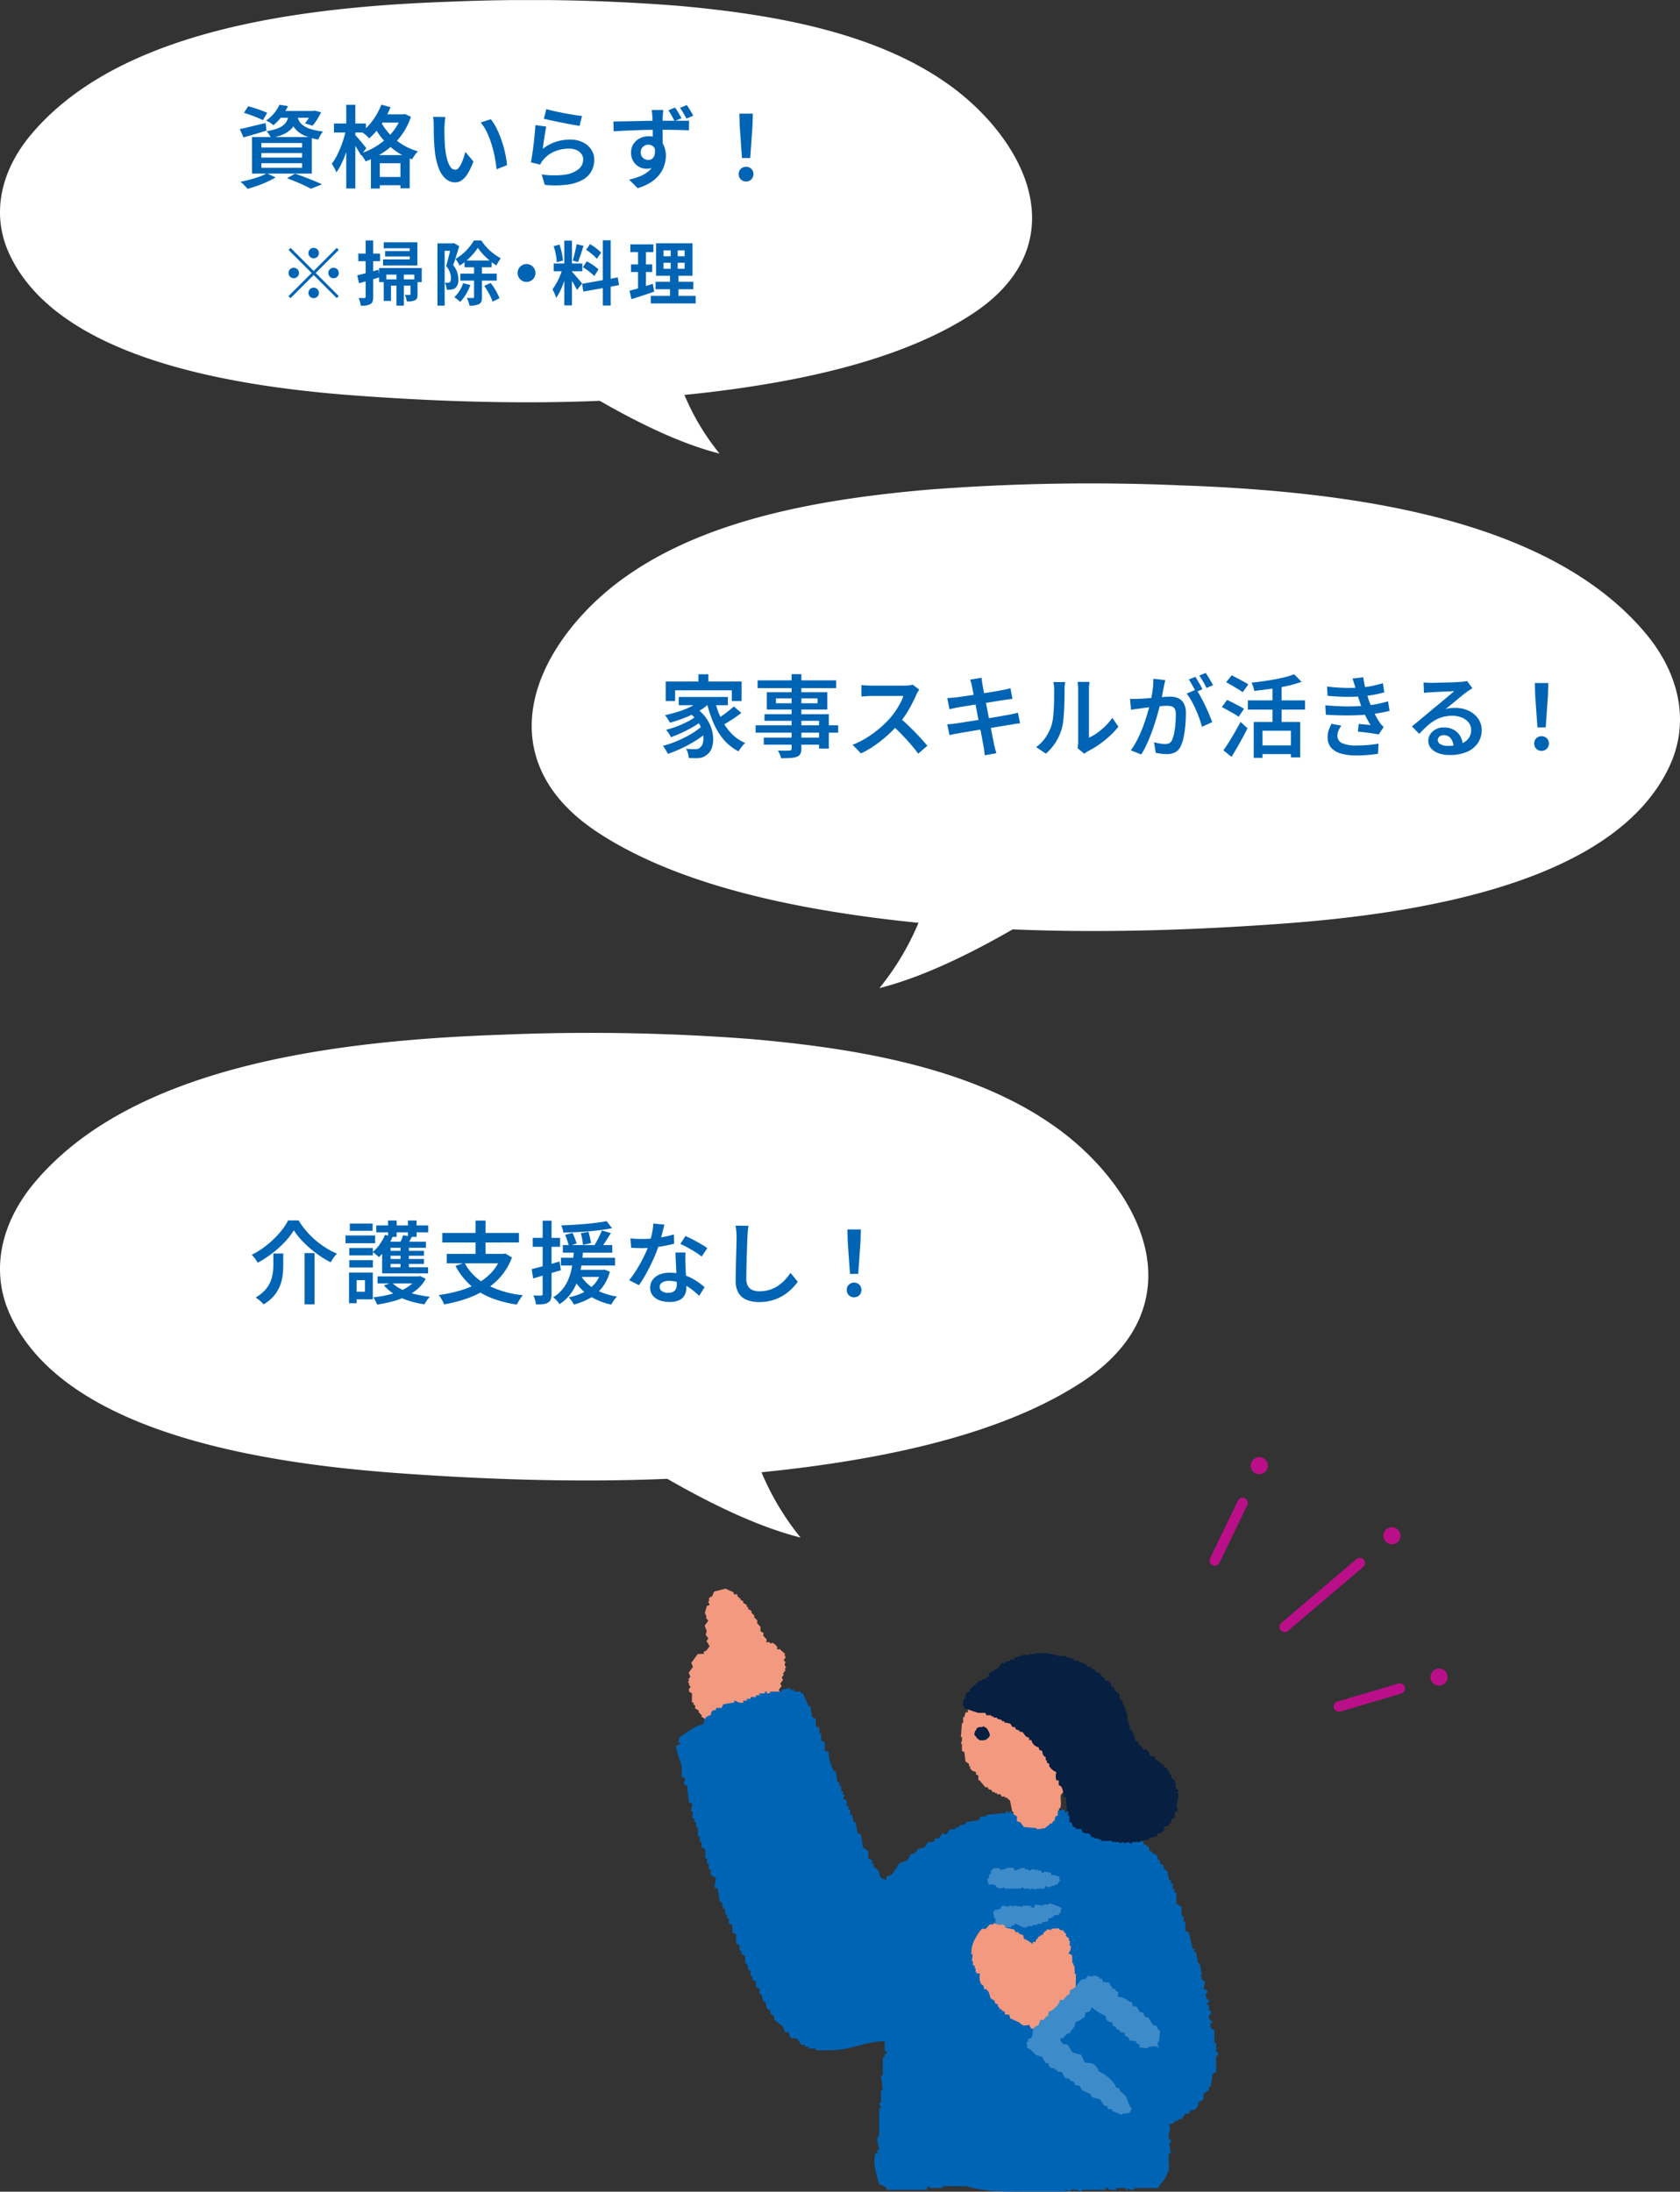 <svg xmlns="http://www.w3.org/2000/svg" xmlns:xlink="http://www.w3.org/1999/xlink" width="337.001" height="439.657" viewBox="0 0 337.001 439.657"><rect x="0" y="0" width="337.001" height="439.657" fill="#333333" stroke="none"/><defs><style>.cls-1{fill:none;}.cls-2{clip-path:url(#clip-path);}.cls-3{fill:#fff;}.cls-4,.cls-9{fill:#0064b4;}.cls-5{clip-path:url(#clip-path-2);}.cls-6{clip-path:url(#clip-path-3);}.cls-7{clip-path:url(#clip-path-4);}.cls-8{fill:#f2997f;}.cls-10,.cls-11,.cls-12,.cls-8,.cls-9{fill-rule:evenodd;}.cls-10{fill:#071f40;}.cls-11{fill:#3e8bc9;}.cls-12{fill:#cb5c53;}.cls-13{clip-path:url(#clip-path-5);}.cls-14{fill:#ba0f89;}</style><clipPath id="clip-path"><rect class="cls-1" x="0" y="0.017" width="207.028" height="90.975"/></clipPath><clipPath id="clip-path-2"><rect class="cls-1" x="106.656" y="96.993" width="230.343" height="101.221"/></clipPath><clipPath id="clip-path-3"><rect class="cls-1" x="0" y="207.214" width="230.343" height="101.221"/></clipPath><clipPath id="clip-path-4"><rect class="cls-1" x="135.638" y="318.69" width="108.682" height="120.97"/></clipPath><clipPath id="clip-path-5"><rect class="cls-1" x="249.865" y="289.333" width="35.063" height="58.714" transform="translate(-148.043 296.905) rotate(-47)"/></clipPath></defs><title>アセット 1</title><g id="レイヤー_2" data-name="レイヤー 2"><g id="レイヤー_1-2" data-name="レイヤー 1"><g id="グループ_199" data-name="グループ 199"><g class="cls-2"><g id="グループ_198" data-name="グループ 198"><path id="パス_593" data-name="パス 593" class="cls-3" d="M135.567,1.128a378.812,378.812,0,0,0-45.141-.793c-30.916,1.065-66.726,5.835-84.206,26.67-6,7.15-8.08,15.838-4.371,23.888,9.653,20.948,44.54,26.639,69.819,28.48,24.95,1.817,50.426,2.112,75.178-1.278,16.7-2.287,35.107-6.508,48.3-15.192,16.186-10.655,14.492-26.2,3-38.966a49.006,49.006,0,0,0-8.454-7.4c-14.67-10.2-34.961-13.745-54.119-15.413"/><path id="パス_594" data-name="パス 594" class="cls-3" d="M107.227,72.3c13.829,9.105,26.546,16.02,37.108,18.692a48.268,48.268,0,0,1-10.236-23.106"/></g></g></g><path id="パス_1379" data-name="パス 1379" class="cls-4" d="M48.935,22.635l.846-1.314q.612.144,1.323.378t1.377.477q.666.243,1.116.459l-.864,1.476a11.395,11.395,0,0,0-1.08-.5q-.648-.266-1.368-.531T48.935,22.635Zm-.828,3.258q.99-.2,2.367-.54t2.8-.666l.18,1.512q-1.188.378-2.394.729t-2.214.639Zm7.92-3.632h7v1.368h-8.1Zm6.534,0h.288l.288-.072,1.278.342q-.36.72-.819,1.458a8.106,8.106,0,0,1-.909,1.224l-1.512-.468a7.88,7.88,0,0,0,.765-1.062,8.778,8.778,0,0,0,.621-1.188Zm-4.59.558h1.746a7.723,7.723,0,0,1-.45,1.737,4.078,4.078,0,0,1-.891,1.359,5.138,5.138,0,0,1-1.557,1.035,11.184,11.184,0,0,1-2.448.729,4.567,4.567,0,0,0-.387-.711,4.774,4.774,0,0,0-.5-.657,10.601,10.601,0,0,0,2.106-.513,4.337,4.337,0,0,0,1.305-.729,2.781,2.781,0,0,0,.729-.981,4.528,4.528,0,0,0,.347-1.273Zm1.638.414a4.377,4.377,0,0,0,.387,1.017,2.782,2.782,0,0,0,.81.909,5.221,5.221,0,0,0,1.512.729,13.188,13.188,0,0,0,2.493.495,4.291,4.291,0,0,0-.549.765,6.452,6.452,0,0,0-.423.837,11.4,11.4,0,0,1-2.709-.765,5.371,5.371,0,0,1-1.656-1.1,4.616,4.616,0,0,1-.918-1.323,8.716,8.716,0,0,1-.495-1.4Zm-3.546-2.214,1.71.27a13.309,13.309,0,0,1-1.215,2.025,9.476,9.476,0,0,1-1.737,1.809,3.265,3.265,0,0,0-.675-.531,5.172,5.172,0,0,0-.783-.4,7.378,7.378,0,0,0,1.674-1.53,8.1,8.1,0,0,0,1.026-1.647Zm-3.636,9.684v.9h8.172v-.9Zm0,2.034v.918h8.172v-.918Zm0-4.05v.9h8.172v-.9Zm-1.872-1.188h11.988v7.322h-11.988Zm7.02,8.262,1.6-.918q.972.324,1.971.7t1.908.756q.909.378,1.539.684l-2.23.878q-.522-.288-1.287-.648t-1.665-.736Q58.511,36.099,57.575,35.761Zm-4.05-.99,1.764.81a16.377,16.377,0,0,1-1.7.891q-.963.441-1.98.8t-1.935.612q-.18-.2-.432-.468t-.522-.531a5.261,5.261,0,0,0-.487-.424q.954-.18,1.935-.441t1.854-.576a9.635,9.635,0,0,0,1.503-.677Zm22.68-11.826h4.838v1.656h-4.842Zm-1.8,8.172h7.776v6.66h-1.854V32.751h-4.14v5.076h-1.782Zm.72,4.392h6.21v1.652h-6.21Zm1.368-14.508,1.854.5a19.019,19.019,0,0,1-1.179,2.376,18.558,18.558,0,0,1-1.467,2.151,13.067,13.067,0,0,1-1.638,1.733,3.915,3.915,0,0,0-.423-.432q-.279-.252-.567-.486t-.5-.378a11.613,11.613,0,0,0,2.27-2.417,13.564,13.564,0,0,0,1.65-3.051Zm4.05,1.944h.342l.324-.072,1.224.558a13.362,13.362,0,0,1-1.5,3.114,13.832,13.832,0,0,1-2.115,2.511,15.035,15.035,0,0,1-2.583,1.935,17.969,17.969,0,0,1-2.892,1.382,7.082,7.082,0,0,0-.5-.819,5.312,5.312,0,0,0-.6-.747,13.114,13.114,0,0,0,2.684-1.146,14.131,14.131,0,0,0,2.4-1.7,11.992,11.992,0,0,0,1.935-2.16,9.807,9.807,0,0,0,1.281-2.554Zm-4.32,1.152a11.65,11.65,0,0,0,1.62,2.444,12.008,12.008,0,0,0,2.556,2.25,12.345,12.345,0,0,0,3.438,1.57,3.782,3.782,0,0,0-.423.468q-.225.288-.423.594t-.342.54a12.862,12.862,0,0,1-3.5-1.836,14.079,14.079,0,0,1-2.628-2.529,13.919,13.919,0,0,1-1.719-2.727Zm-9.234.684h6.408v1.8h-6.408Zm2.466-3.762h1.818v16.79h-1.818Zm-.036,4.968,1.134.4q-.216,1.08-.531,2.241t-.711,2.268a19.892,19.892,0,0,1-.868,2.053,10.738,10.738,0,0,1-.972,1.638,4.855,4.855,0,0,0-.405-.891q-.279-.495-.513-.855a9.669,9.669,0,0,0,.9-1.395,17.791,17.791,0,0,0,.81-1.728q.378-.927.666-1.881t.49-1.854Zm1.782,1.044q.162.162.486.531t.684.8q.36.432.666.81t.432.54l-1.062,1.458q-.162-.324-.432-.774t-.576-.936q-.306-.486-.594-.918t-.486-.7Zm18.142-3.55q-.054.288-.09.675t-.063.765l-.045.63q0,.576.009,1.233t.036,1.341q.027.684.081,1.368a14.822,14.822,0,0,0,.4,2.376,5.035,5.035,0,0,0,.675,1.6,1.192,1.192,0,0,0,1,.576.842.842,0,0,0,.621-.333,3.728,3.728,0,0,0,.558-.882,10.336,10.336,0,0,0,.468-1.17q.207-.621.351-1.2l1.62,1.926a13.325,13.325,0,0,1-1.164,2.475,4.371,4.371,0,0,1-1.2,1.323,2.309,2.309,0,0,1-1.3.405,2.9,2.9,0,0,1-1.791-.639,5.028,5.028,0,0,1-1.449-2.07,13.556,13.556,0,0,1-.857-3.829q-.09-.81-.135-1.728t-.054-1.746q-.009-.828-.009-1.368,0-.36-.027-.864a5.384,5.384,0,0,0-.117-.9Zm9.108.432a9.253,9.253,0,0,1,.972,1.476,16.511,16.511,0,0,1,.855,1.854q.387.99.684,2.025t.486,2.025a17.975,17.975,0,0,1,.261,1.836l-2.104.832q-.108-1.134-.351-2.421a23.213,23.213,0,0,0-.639-2.569,18.429,18.429,0,0,0-.936-2.421,8.545,8.545,0,0,0-1.26-1.971Zm11.144-2.034q.63.2,1.593.414t2.016.414q1.053.2,2,.351t1.539.203l-.486,1.98q-.54-.072-1.287-.207t-1.6-.3q-.855-.162-1.674-.333t-1.5-.324q-.684-.153-1.1-.261Zm-.018,3.51q-.09.4-.189.99t-.2,1.242q-.1.648-.18,1.242l-.135.99a8.78,8.78,0,0,1,2.61-1.4,9.043,9.043,0,0,1,2.844-.45,5.683,5.683,0,0,1,2.619.558,4.225,4.225,0,0,1,1.674,1.467,3.6,3.6,0,0,1,.585,1.989,4.876,4.876,0,0,1-.531,2.259,4.408,4.408,0,0,1-1.71,1.746,8.5,8.5,0,0,1-3.067,1.004,19.5,19.5,0,0,1-4.608.063l-.63-2.106a16.331,16.331,0,0,0,4.6.063,5.6,5.6,0,0,0,2.784-1.098,2.5,2.5,0,0,0,.936-1.971,1.826,1.826,0,0,0-.36-1.116,2.409,2.409,0,0,0-1-.765,3.635,3.635,0,0,0-1.467-.279,7.333,7.333,0,0,0-2.925.576,5.827,5.827,0,0,0-2.226,1.638,3.927,3.927,0,0,0-.378.5,3.728,3.728,0,0,0-.252.486l-1.872-.446q.108-.522.216-1.233t.216-1.53q.108-.819.2-1.656t.162-1.629q.072-.792.108-1.422Zm23.472-3.328q-.018.126-.045.423t-.045.585q-.018.288-.036.432-.018.342-.018.945v1.332q0,.729.009,1.476t.018,1.4q.009.648.009,1.08l-2-.738v-2.1q0-.675-.009-1.341t-.027-1.206q-.018-.54-.036-.846-.036-.486-.081-.882t-.081-.558Zm-10.006,2.32q.792-.018,1.782-.036l2.07-.036q1.078-.018,2.148-.048t2.025-.036q.954-.009,1.674-.009h5.49l-.036,1.926q-.81-.036-2.169-.072t-3.339-.036q-1.206,0-2.466.018t-2.511.063q-1.251.045-2.421.1t-2.2.126Zm9.666,5.292a6.569,6.569,0,0,1-.351,2.322,2.691,2.691,0,0,1-2.693,1.854,3.119,3.119,0,0,1-1.08-.2,2.96,2.96,0,0,1-.99-.612,3.173,3.173,0,0,1-.729-1.017,3.29,3.29,0,0,1-.279-1.395,3.112,3.112,0,0,1,.477-1.728,3.292,3.292,0,0,1,1.279-1.15,3.727,3.727,0,0,1,1.737-.414,3.413,3.413,0,0,1,1.926.513,3.212,3.212,0,0,1,1.17,1.4,4.782,4.782,0,0,1,.4,1.98,6.534,6.534,0,0,1-.284,1.835,6,6,0,0,1-.936,1.854,6.833,6.833,0,0,1-1.746,1.625,9.691,9.691,0,0,1-2.709,1.2l-1.71-1.71a13.128,13.128,0,0,0,2.152-.651,6.445,6.445,0,0,0,1.71-1,4.135,4.135,0,0,0,1.124-1.448,4.72,4.72,0,0,0,.4-2.016,2,2,0,0,0-.441-1.431,1.45,1.45,0,0,0-1.093-.459,1.578,1.578,0,0,0-.729.18,1.417,1.417,0,0,0-.567.531,1.6,1.6,0,0,0-.216.855,1.379,1.379,0,0,0,.459,1.089,1.546,1.546,0,0,0,1.053.405,1.288,1.288,0,0,0,.828-.288,1.477,1.477,0,0,0,.477-.927,4.289,4.289,0,0,0-.117-1.665Zm2.7-8.1q.342.486.693,1.071t.6,1.071l-1.386.576q-.27-.54-.585-1.1t-.657-1.062Zm2.358-.5q.324.486.675,1.053t.621,1.071l-1.368.594q-.288-.558-.612-1.116a9.524,9.524,0,0,0-.684-1.026Zm11.068,10.634-.45-6.39-.072-2.52h2.7l-.072,2.52-.45,6.39Zm.828,4.7a1.446,1.446,0,0,1-1.053-.416,1.422,1.422,0,0,1-.423-1.062,1.4,1.4,0,0,1,.432-1.068,1.548,1.548,0,0,1,2.088,0,1.519,1.519,0,0,1,0,2.13,1.454,1.454,0,0,1-1.044.414Z"/><g id="グループ_787" data-name="グループ 787"><g id="グループ_200" data-name="グループ 200"><g class="cls-5"><g id="グループ_198-2" data-name="グループ 198-2"><path id="パス_593-2" data-name="パス 593-2" class="cls-3" d="M186.165,98.229a421.477,421.477,0,0,1,50.225-.883c34.4,1.186,74.242,6.493,93.69,29.674,6.675,7.956,8.99,17.621,4.863,26.578-10.74,23.308-49.556,29.64-77.686,31.688-27.759,2.021-56.105,2.35-83.644-1.422-18.584-2.545-39.06-7.241-53.737-16.9-18.005-11.858-16.119-29.149-3.332-43.357a54.526,54.526,0,0,1,9.406-8.229c16.323-11.354,38.899-15.294,60.215-17.149"/><path id="パス_594-2" data-name="パス 594-2" class="cls-3" d="M217.696,177.418c-15.386,10.13-29.536,17.824-41.287,20.8a53.7,53.7,0,0,0,11.389-25.708"/></g></g></g><path id="パス_1380" data-name="パス 1380" class="cls-4" d="M140.105,135.255h1.98v2.52h-1.98Zm-6.57,1.458h15.228v3.924h-1.962v-2.16h-11.376v2.16h-1.89Zm2.628,3.1h9.846v1.656h-9.846Zm1.926,3.06,1.476-.864a8.369,8.369,0,0,1,2.034,1.962,7.755,7.755,0,0,1,1.125,2.2,7.038,7.038,0,0,1,.342,2.16,4.983,4.983,0,0,1-.333,1.837,2.569,2.569,0,0,1-.9,1.2,2.85,2.85,0,0,1-.963.567,3.906,3.906,0,0,1-1.179.153,7.187,7.187,0,0,1-.72,0l-.81-.036a4.557,4.557,0,0,0-.153-.918,3.137,3.137,0,0,0-.4-.936q.5.054.945.072t.783.018a2.825,2.825,0,0,0,.621-.063,1,1,0,0,0,.513-.315,1.382,1.382,0,0,0,.5-.792,4.043,4.043,0,0,0,.126-1.314,5.271,5.271,0,0,0-.36-1.611,7.04,7.04,0,0,0-.963-1.71,7.746,7.746,0,0,0-1.684-1.614Zm2.808-2.646,1.6.666a11.085,11.085,0,0,1-2.284,1.724,20.755,20.755,0,0,1-2.84,1.366,28.709,28.709,0,0,1-2.97.99l-.279-.468q-.171-.288-.369-.576a4.637,4.637,0,0,0-.36-.468,28.802,28.802,0,0,0,2.862-.765,16.626,16.626,0,0,0,2.637-1.1,9.236,9.236,0,0,0,2.003-1.373Zm-1.368,3.528,1.242.882a14.151,14.151,0,0,1-1.8,1.206q-1.062.612-2.214,1.143t-2.16.891a8.157,8.157,0,0,0-.441-.756,5.1,5.1,0,0,0-.549-.72,16.396,16.396,0,0,0,1.584-.468q.828-.288,1.638-.648t1.512-.747a7.995,7.995,0,0,0,1.188-.787Zm1.422,1.764,1.332.99a15.215,15.215,0,0,1-1.7,1.377,24.535,24.535,0,0,1-2.1,1.323q-1.116.63-2.277,1.143t-2.223.873q-.18-.342-.459-.81a6.2,6.2,0,0,0-.551-.796,18.966,18.966,0,0,0,2.2-.711q1.134-.441,2.223-.99a18.202,18.202,0,0,0,2.007-1.17,11.343,11.343,0,0,0,1.548-1.233Zm2.43-5.022a17.446,17.446,0,0,0,1.26,3.609,11.749,11.749,0,0,0,2.007,2.957,8.34,8.34,0,0,0,2.835,1.98,6.477,6.477,0,0,0-.477.495,7.757,7.757,0,0,0-.486.612q-.225.315-.387.567a9.653,9.653,0,0,1-2.952-2.34,13.288,13.288,0,0,1-2.07-3.375,24.264,24.264,0,0,1-1.35-4.185Zm3.834,1.224,1.494,1.3q-.612.468-1.323.954t-1.413.909q-.7.423-1.3.747l-1.242-1.17q.594-.324,1.278-.792t1.35-.99q.67-.53,1.156-.962Zm11.574-6.48h1.962v14.9a2.324,2.324,0,0,1-.207,1.107,1.331,1.331,0,0,1-.711.567,4.575,4.575,0,0,1-1.242.234q-.756.054-1.908.054a4.474,4.474,0,0,0-.261-.792,4.881,4.881,0,0,0-.387-.756q.468.018.938.028t.846,0q.378-.009.522-.009a.644.644,0,0,0,.351-.1.423.423,0,0,0,.1-.333Zm-6.822,1.242h15.768v1.548h-15.768Zm3.69,3.618v.972h8.334v-.972Zm-1.836-1.242h12.132v3.474h-12.132Zm-.468,4.41h12.906v6.89h-1.962v-5.562h-10.944Zm-1.78,2.228h16.56v1.476h-16.56Zm1.638,2.466h12.132v1.42h-12.134Zm31.176-9.63-.279.45a3.779,3.779,0,0,0-.3.576q-.36.846-.909,1.908a23.377,23.377,0,0,1-1.241,2.116,17.58,17.58,0,0,1-1.467,1.935,25.621,25.621,0,0,1-2.205,2.223,26.452,26.452,0,0,1-2.547,2.015,17.976,17.976,0,0,1-2.736,1.575l-1.674-1.728a16.355,16.355,0,0,0,2.826-1.413,21.844,21.844,0,0,0,2.538-1.845,20.009,20.009,0,0,0,2.034-1.962,14.609,14.609,0,0,0,1.161-1.485,17.011,17.011,0,0,0,.985-1.615,8.101,8.101,0,0,0,.63-1.476h-6.354q-.36,0-.774.027t-.756.054q-.342.027-.522.027v-2.3q.216.036.6.063t.783.045q.4.018.666.018h6.516a8.52,8.52,0,0,0,1.011-.058,3.374,3.374,0,0,0,.7-.144Zm-3.96,5.634q.72.576,1.5,1.314t1.557,1.53q.774.792,1.431,1.521t1.108,1.269l-1.836,1.582q-.648-.9-1.512-1.89t-1.818-1.98q-.954-.99-1.926-1.854Zm14.544-6.3q-.072-.378-.162-.7t-.2-.63l2.286-.378q.036.27.081.657t.1.711q.054.234.171.909t.306,1.647q.189.972.414,2.106t.45,2.286q.225,1.152.423,2.178t.351,1.8q.153.774.225,1.116.09.4.207.855t.243.873l-2.322.414q-.071-.488-.118-.938a6.931,6.931,0,0,0-.135-.846q-.054-.324-.189-1.062t-.329-1.746l-.423-2.151q-.225-1.143-.441-2.277l-.405-2.124q-.189-.99-.333-1.7t-.198-1Zm-4.95,2.376q.4-.036.792-.063t.828-.063l1.125-.153q.729-.1,1.656-.243l1.926-.3q1-.153,1.935-.306t1.674-.279q.738-.126,1.152-.216.432-.072.855-.171t.729-.189l.4,2.142q-.27.018-.72.081l-.846.117q-.468.072-1.251.2l-1.728.279q-.945.153-1.944.306t-1.908.306q-.909.153-1.6.261t-1.053.18q-.4.072-.765.153t-.819.189Zm-.018,5.256q.36-.018.873-.072t.909-.108q.486-.072,1.305-.2t1.845-.288q1.026-.162,2.115-.342l2.115-.351q1.026-.171,1.881-.324t1.377-.243q.522-.09.972-.2t.792-.2l.432,2.124a7.59,7.59,0,0,0-.828.1q-.486.081-.99.171-.594.09-1.467.234l-1.908.315q-1.035.171-2.115.342t-2.079.342q-1,.171-1.791.3t-1.242.216q-.558.108-1,.189a6.359,6.359,0,0,0-.729.171Zm26.152,4.784q.054-.252.09-.576a5.86,5.86,0,0,0,.036-.648v-10.576a8.009,8.009,0,0,0-.054-1q-.054-.426-.072-.5h2.394q0,.072-.054.495a8.187,8.187,0,0,0-.054,1.017v9.688a9.64,9.64,0,0,0,1.611-.927,13.023,13.023,0,0,0,1.638-1.373,11.867,11.867,0,0,0,1.431-1.68l1.224,1.764a14.476,14.476,0,0,1-1.8,1.935,20.446,20.446,0,0,1-2.16,1.71,18.386,18.386,0,0,1-2.16,1.287q-.27.162-.441.288t-.279.216Zm-8.316-.216a7.434,7.434,0,0,0,1.934-1.984,9.521,9.521,0,0,0,1.144-2.35,7.708,7.708,0,0,0,.306-1.476q.108-.882.162-1.89t.063-2q.009-.99.009-1.782a7.327,7.327,0,0,0-.045-.873q-.045-.369-.117-.693h2.378a2.1,2.1,0,0,0-.045.3q-.027.243-.054.567t-.027.666q0,.792-.018,1.836t-.072,2.142q-.054,1.1-.153,2.079a9.515,9.515,0,0,1-.3,1.665,9.955,9.955,0,0,1-1.224,2.8,10.607,10.607,0,0,1-1.979,2.309Zm25.9-13.446q-.054.306-.135.675t-.153.693q-.072.378-.171.891t-.2,1.044q-.1.531-.225,1.035-.18.756-.45,1.764t-.626,2.16q-.36,1.152-.8,2.331t-.955,2.299a17.864,17.864,0,0,1-1.089,2.034l-2.106-.828a14.309,14.309,0,0,0,1.179-1.89,23.6,23.6,0,0,0,1-2.16q.45-1.116.8-2.2t.612-2.007q.261-.927.405-1.611.252-1.17.4-2.313a15.238,15.238,0,0,0,.126-2.169Zm6.21,1.89a14.442,14.442,0,0,1,.882,1.422q.468.846.918,1.791t.824,1.831q.369.882.585,1.512l-2.055.936a16.273,16.273,0,0,0-.5-1.638q-.324-.9-.738-1.836t-.882-1.773a9.015,9.015,0,0,0-.954-1.413Zm-13.264,1.872q.468.036.909.027t.927-.027q.414-.018,1.053-.063t1.359-.1q.72-.054,1.44-.117t1.341-.108q.621-.045,1-.045a4.022,4.022,0,0,1,1.62.306,2.4,2.4,0,0,1,1.125,1.035,4.01,4.01,0,0,1,.423,2.007q0,1.044-.1,2.286a20.63,20.63,0,0,1-.324,2.376,7.535,7.535,0,0,1-.6,1.89,2.474,2.474,0,0,1-1.164,1.283,3.967,3.967,0,0,1-1.7.342,8.285,8.285,0,0,1-1.121-.081q-.59-.081-1.04-.171l-.342-2.124q.36.09.783.18t.8.135a5.414,5.414,0,0,0,.612.045,2,2,0,0,0,.828-.162,1.269,1.269,0,0,0,.594-.648,6.254,6.254,0,0,0,.423-1.4,16.13,16.13,0,0,0,.252-1.845q.081-.99.081-1.89a2.316,2.316,0,0,0-.207-1.116,1.035,1.035,0,0,0-.612-.486,3.26,3.26,0,0,0-.963-.126q-.414,0-1.143.063t-1.548.144q-.819.081-1.53.171t-1.088.149q-.378.054-.936.126t-.954.144Zm13.088-4.406q.234.324.495.774t.513.9q.252.45.432.81l-1.314.558q-.18-.378-.423-.819t-.5-.891a8.684,8.684,0,0,0-.513-.792Zm2.088-.792q.234.342.513.8t.54.9q.261.441.423.765l-1.314.558q-.27-.576-.675-1.278a12.104,12.104,0,0,0-.783-1.206Zm9.63,9.846h9.322v7.11h-1.854v-5.364h-5.706v5.454h-1.764Zm8.1-9.576,1.494,1.512a21.187,21.187,0,0,1-2.9.837q-1.6.351-3.294.585t-3.294.4a5.582,5.582,0,0,0-.216-.837,6.123,6.123,0,0,0-.324-.819q1.152-.108,2.349-.279t2.322-.378q1.125-.207,2.115-.459a13.666,13.666,0,0,0,1.746-.562Zm-4.338,1.89h1.836v8.694h-1.838Zm-4.934,3.348h11.466v1.854h-11.466Zm2.43,9.036h6.984v1.746h-6.984Zm-6.786-12.672,1.1-1.386q.522.252,1.152.585t1.224.657q.594.324.972.576l-1.138,1.566q-.36-.27-.936-.621t-1.206-.72Q246.503,137.145,245.963,136.857Zm-.864,4.986,1.044-1.44q.522.234,1.161.567l1.242.648q.6.315,1,.567l-1.08,1.6a9.668,9.668,0,0,0-.954-.612q-.594-.342-1.233-.7T245.099,141.843Zm.306,8.676q.486-.666,1.08-1.611t1.206-2.007q.612-1.062,1.152-2.088l1.4,1.278q-.468.936-1.008,1.935t-1.094,1.957q-.558.963-1.1,1.845Zm20.79-12.8q1.944.234,3.627.27t3.087-.072a18.836,18.836,0,0,0,2.322-.315q1.116-.225,2.178-.549l.27,1.836q-.954.27-2.079.477t-2.259.315q-1.386.108-3.2.1t-3.834-.207Zm-.342,3.764q1.6.144,3.1.2t2.817,0q1.323-.054,2.385-.162a18.331,18.331,0,0,0,2.457-.369q1.053-.243,1.827-.459l.306,1.908q-.774.2-1.764.378t-2.092.304q-1.134.126-2.6.189t-3.087.036q-1.621-.025-3.241-.135Zm6.048-3.456q-.126-.486-.279-.954t-.315-.954l2.16-.252q.108.828.288,1.647t.405,1.584q.225.765.441,1.449.234.63.576,1.422t.756,1.566q.414.774.846,1.422a5.034,5.034,0,0,0,.351.45,5.684,5.684,0,0,0,.423.432l-.99,1.494q-.5-.108-1.242-.216t-1.512-.2q-.774-.09-1.422-.162l.162-1.53,1.287.117q.693.063,1.089.117a22.015,22.015,0,0,1-1.252-2.365q-.531-1.179-.873-2.187-.216-.63-.378-1.116t-.279-.909Q272.027,138.459,271.901,138.027Zm-2.828,7.542a6.211,6.211,0,0,0-.558.936,2.457,2.457,0,0,0-.232,1.078,1.56,1.56,0,0,0,.954,1.5,6.7,6.7,0,0,0,2.844.468q1.26,0,2.367-.1t2.079-.279l-.108,2.031q-.936.162-2.07.252t-2.268.09a10.973,10.973,0,0,1-3.069-.378,4.117,4.117,0,0,1-1.98-1.161,3.011,3.011,0,0,1-.711-2.023,4.2,4.2,0,0,1,.216-1.5,12.686,12.686,0,0,1,.54-1.287Zm16.49-8.676q.36.036.774.063t.756.027q.288,0,.882-.018t1.332-.036l1.485-.036q.747-.018,1.341-.054l.9-.054q.5-.036.8-.081a2.905,2.905,0,0,0,.459-.1l1.062,1.458q-.288.18-.594.378t-.594.414q-.36.252-.882.675t-1.111.919q-.594.5-1.17.963l-1.044.846a4.625,4.625,0,0,1,.981-.207q.477-.045.963-.045a6.17,6.17,0,0,1,2.709.576,4.821,4.821,0,0,1,1.9,1.575,3.892,3.892,0,0,1,.7,2.3,4.625,4.625,0,0,1-.729,2.556,4.922,4.922,0,0,1-2.163,1.786,8.462,8.462,0,0,1-3.537.657,6.417,6.417,0,0,1-2.21-.351,3.541,3.541,0,0,1-1.512-.99,2.233,2.233,0,0,1-.549-1.5,2.415,2.415,0,0,1,.387-1.314,2.859,2.859,0,0,1,1.089-.99,3.364,3.364,0,0,1,1.62-.378,3.986,3.986,0,0,1,2.061.495,3.406,3.406,0,0,1,1.287,1.323,4,4,0,0,1,.486,1.782l-1.869.267a2.745,2.745,0,0,0-.558-1.674,1.709,1.709,0,0,0-1.4-.648,1.287,1.287,0,0,0-.873.288.861.861,0,0,0-.333.666.975.975,0,0,0,.549.864,2.833,2.833,0,0,0,1.449.324,7.634,7.634,0,0,0,2.566-.378,3.329,3.329,0,0,0,1.593-1.1,2.8,2.8,0,0,0,.54-1.728,2.3,2.3,0,0,0-.5-1.467,3.329,3.329,0,0,0-1.368-1,5.011,5.011,0,0,0-1.944-.36,6.832,6.832,0,0,0-1.944.261,7.054,7.054,0,0,0-1.656.729,9.299,9.299,0,0,0-1.5,1.143q-.729.675-1.5,1.5l-1.471-1.506q.5-.4,1.134-.918t1.278-1.062q.648-.54,1.224-1.026t.972-.81q.378-.306.9-.738t1.08-.9l1.062-.891q.5-.423.828-.711-.27,0-.738.027t-1.026.045q-.558.018-1.116.045t-1.035.054l-.765.045q-.342.018-.711.045a6.725,6.725,0,0,0-.675.081Zm22.842,9.036-.45-6.39-.072-2.52h2.7l-.072,2.52-.45,6.39Zm.828,4.7a1.446,1.446,0,0,1-1.053-.416,1.422,1.422,0,0,1-.423-1.062,1.4,1.4,0,0,1,.432-1.068,1.543,1.543,0,0,1,2.084,0,1.529,1.529,0,0,1,0,2.13,1.454,1.454,0,0,1-1.04.414Z"/></g><g id="グループ_788" data-name="グループ 788"><g id="グループ_201" data-name="グループ 201"><g class="cls-6"><g id="グループ_198-3" data-name="グループ 198-3"><path id="パス_593-3" data-name="パス 593-3" class="cls-3" d="M150.835,208.45a421.477,421.477,0,0,0-50.225-.883c-34.398,1.186-74.242,6.493-93.69,29.675-6.675,7.955-8.99,17.621-4.863,26.578,10.743,23.307,49.556,29.639,77.682,31.687,27.759,2.021,56.105,2.35,83.644-1.422,18.584-2.545,39.06-7.241,53.737-16.9,18.009-11.855,16.124-29.146,3.335-43.354a54.525,54.525,0,0,0-9.406-8.229c-16.322-11.353-38.9-15.293-60.214-17.149"/><path id="パス_594-3" data-name="パス 594-3" class="cls-3" d="M119.303,287.639c15.386,10.13,29.536,17.824,41.287,20.8a53.7,53.7,0,0,1-11.389-25.708"/></g></g></g><path id="パス_1381" data-name="パス 1381" class="cls-4" d="M58.94,246.796a14,14,0,0,1-1.818,2.358,20.875,20.875,0,0,1-2.511,2.259,21.962,21.962,0,0,1-2.925,1.9,3.577,3.577,0,0,0-.315-.531q-.207-.3-.432-.585a3.999,3.999,0,0,0-.441-.486,16.459,16.459,0,0,0,3.024-1.935,19.254,19.254,0,0,0,2.538-2.439,13.115,13.115,0,0,0,1.746-2.52h2.088a15.489,15.489,0,0,0,1.566,2.151,17.217,17.217,0,0,0,1.881,1.863,17.875,17.875,0,0,0,2.079,1.521,14.454,14.454,0,0,0,2.178,1.125,5.741,5.741,0,0,0-.684.837q-.324.477-.594.909a20.254,20.254,0,0,1-2.848-1.785,22.871,22.871,0,0,1-2.588-2.242A13.999,13.999,0,0,1,58.94,246.796Zm2.16,4.572h2v10.276h-2Zm-6.264.09h1.98v2.322a17.959,17.959,0,0,1-.117,2,8.563,8.563,0,0,1-.513,2.088,7.4,7.4,0,0,1-1.179,2.012,7.951,7.951,0,0,1-2.135,1.782,3.79,3.79,0,0,0-.441-.477q-.279-.261-.585-.5a3.87,3.87,0,0,0-.574-.389,7.946,7.946,0,0,0,1.917-1.53,5.936,5.936,0,0,0,1.062-1.674,7.137,7.137,0,0,0,.468-1.71,12.082,12.082,0,0,0,.117-1.656Zm20.9,4.59h8.352v1.4h-8.352Zm7.9,0h.342l.306-.072,1.1.558a7.037,7.037,0,0,1-1.649,2.062,10.4,10.4,0,0,1-2.3,1.485,15.483,15.483,0,0,1-2.745,1,27.995,27.995,0,0,1-3.051.621,5.337,5.337,0,0,0-.333-.756,4.352,4.352,0,0,0-.441-.7,23.365,23.365,0,0,0,2.781-.45,15.999,15.999,0,0,0,2.529-.783,8.85,8.85,0,0,0,2.066-1.167,5.277,5.277,0,0,0,1.395-1.566Zm-5.04,1.206a6.577,6.577,0,0,0,1.876,1.357,13,13,0,0,0,2.646.963,22.77,22.77,0,0,0,3.105.558,5.441,5.441,0,0,0-.585.72,7.57,7.57,0,0,0-.495.792,18.24,18.24,0,0,1-3.235-.738,13.047,13.047,0,0,1-2.772-1.269,8.875,8.875,0,0,1-2.106-1.773Zm-3.114-11.43h10.422v1.386h-10.422Zm1.962,5.094h7.6v.99h-7.6Zm0,1.638h7.6v.99h-7.6Zm.4-7.722h1.728v3.276h-1.728Zm2.5,4.788h1.674v5.49h-1.676Zm1.494-4.788h1.728v3.276h-1.728Zm-4.608,2.88,1.512.4a12.132,12.132,0,0,1-1.206,2.241,10.652,10.652,0,0,1-1.53,1.827,2.951,2.951,0,0,0-.36-.333l-.474-.384a3.754,3.754,0,0,0-.414-.3,7.608,7.608,0,0,0,1.422-1.557,9.71,9.71,0,0,0,1.048-1.896Zm3.636.072,1.746.306q-.27.54-.531,1t-.5.8l-1.476-.306a9.128,9.128,0,0,0,.423-.9q.21-.506.336-.902Zm4.572,1.3v1.224h-7.092v3.906h7.526v1.224h-9.22v-6.354Zm-15.374,1.272h4.734v1.476h-4.734Zm.108-4.914h4.572v1.458h-4.572Zm-.108,7.344h4.734v1.476h-4.734Zm-.756-4.95h5.94v1.548h-5.94Zm1.638,7.434h3.834v5.382h-3.834v-1.53h2.268v-2.322h-2.268Zm-.936,0h1.53v6.156h-1.53Zm23.162-1.976a10.417,10.417,0,0,0,4.4,4.379,20.16,20.16,0,0,0,7.322,2.151,3.549,3.549,0,0,0-.441.558q-.225.342-.441.693a6.286,6.286,0,0,0-.34.619,22.391,22.391,0,0,1-5.366-1.429,13.9,13.9,0,0,1-4.059-2.556,13.676,13.676,0,0,1-2.875-3.771Zm-3.56-1.768h11.592v1.89H89.612Zm-.882-4.194h15.372v1.908H88.73Zm6.66-2.484h2.016v7.546h-2.016Zm5.182,6.678h.414l.36-.072,1.35.792a12.36,12.36,0,0,1-2.176,3.748,13.744,13.744,0,0,1-3.148,2.714,18.679,18.679,0,0,1-3.89,1.836,28.57,28.57,0,0,1-4.41,1.116,2.952,2.952,0,0,0-.261-.621q-.189-.351-.4-.693a3.548,3.548,0,0,0-.4-.558,29.029,29.029,0,0,0,4.247-.894,17.036,17.036,0,0,0,3.645-1.521,11.084,11.084,0,0,0,2.844-2.279,9.253,9.253,0,0,0,1.827-3.2Zm12.33-1.764h9.92v1.532h-9.918Zm-.378,2.538h10.856v1.566h-10.854Zm2.378,2.43h6.1v1.422h-6.1Zm-1.53-7.02,1.476-.4q.234.5.468,1.107t.356,1.021l-1.548.5q-.108-.45-.324-1.08T113.372,247.712Zm3.15-.324,1.53-.27q.162.54.3,1.179t.207,1.071l-1.62.36q-.036-.45-.153-1.116T116.522,247.388Zm5.15-2.43,1.1,1.422q-.99.2-2.187.36t-2.493.27q-1.3.108-2.592.162t-2.5.09a2.946,2.946,0,0,0-.153-.738,5.174,5.174,0,0,0-.279-.7q1.188-.054,2.439-.126t2.466-.18q1.215-.108,2.3-.243T121.672,244.958Zm-5.2,10.838a7.131,7.131,0,0,0,1.679,1.987,9.336,9.336,0,0,0,2.475,1.449,14.9,14.9,0,0,0,3.146.864,4.761,4.761,0,0,0-.63.756,8.202,8.202,0,0,0-.522.846,12.59,12.59,0,0,1-4.648-1.944,9.723,9.723,0,0,1-3.07-3.492Zm4.266-8.964,1.8.522q-.5.828-1.044,1.665t-.99,1.431l-1.372-.488q.288-.432.585-.981t.567-1.116q.27-.569.45-1.035Zm-.126,7.9h.36l.3-.054,1.062.432a8.991,8.991,0,0,1-1.582,3.231,8.4,8.4,0,0,1-2.48,2.106,13.3,13.3,0,0,1-3.154,1.249,3.87,3.87,0,0,0-.27-.477q-.176-.277-.387-.547a2.407,2.407,0,0,0-.389-.414,12.365,12.365,0,0,0,2.952-.99,7.138,7.138,0,0,0,2.234-1.692,6.507,6.507,0,0,0,1.35-2.592Zm-5.472-4h1.85q-.09,1.116-.243,2.322a22.221,22.221,0,0,1-.441,2.4,12.799,12.799,0,0,1-.8,2.322,9.651,9.651,0,0,1-1.315,2.113,8.407,8.407,0,0,1-1.971,1.737,3.677,3.677,0,0,0-.54-.738,4.385,4.385,0,0,0-.72-.648,7.119,7.119,0,0,0,1.782-1.512,8.091,8.091,0,0,0,1.17-1.863,10.564,10.564,0,0,0,.684-2.052,19.855,19.855,0,0,0,.351-2.1q.117-1.041.189-1.977Zm-8.482,3.856q1.08-.27,2.574-.675t3.024-.855l.252,1.746-2.889.864q-1.447.428-2.673.792Zm.2-6.264h5.49v1.782h-5.49Zm2-3.456h1.782v14.706a3.159,3.159,0,0,1-.157,1.089,1.237,1.237,0,0,1-.549.639,2.366,2.366,0,0,1-.963.306,10.588,10.588,0,0,1-1.467.054,4.069,4.069,0,0,0-.171-.873,5.989,5.989,0,0,0-.333-.909q.522.018.954.018t.594-.018a.4.4,0,0,0,.234-.054q.072-.054.072-.252Zm17.6,3.564q.558.054,1.188.081t1.152.027q1.08,0,2.2-.108t2.187-.315a18.175,18.175,0,0,0,1.987-.495l.054,1.872q-.81.216-1.872.414t-2.232.333a20.242,20.242,0,0,1-2.322.135q-.522,0-1.08-.018t-1.118-.054Zm6.822-2.772q-.108.45-.288,1.152t-.387,1.476q-.207.774-.459,1.512a26.549,26.549,0,0,1-1.062,2.745q-.648,1.449-1.4,2.826a24.774,24.774,0,0,1-1.512,2.439l-1.966-1.008a18.026,18.026,0,0,0,1.206-1.647q.594-.909,1.125-1.89t.954-1.9a16.572,16.572,0,0,0,.675-1.674,19.741,19.741,0,0,0,.585-2.088,11.699,11.699,0,0,0,.3-2.16Zm4.23,5.6q-.038.556-.038,1.087t.018,1.107q.018.414.045,1.062t.063,1.368q.036.72.063,1.377t.027,1.053a3.159,3.159,0,0,1-.333,1.449,2.359,2.359,0,0,1-1.069,1.033,4.373,4.373,0,0,1-1.98.378,5.724,5.724,0,0,1-1.953-.313,3.185,3.185,0,0,1-1.4-.954,2.409,2.409,0,0,1-.531-1.593,2.642,2.642,0,0,1,.477-1.548,3.157,3.157,0,0,1,1.346-1.07,5,5,0,0,1,2.043-.387,9.087,9.087,0,0,1,2.884.44,10.389,10.389,0,0,1,2.367,1.116,15.26,15.26,0,0,1,1.8,1.341l-1.075,1.728q-.5-.45-1.125-.972a10.431,10.431,0,0,0-1.4-.981,8.191,8.191,0,0,0-1.665-.747,6.138,6.138,0,0,0-1.9-.288,2.417,2.417,0,0,0-1.35.333.994.994,0,0,0-.5.855,1.05,1.05,0,0,0,.441.864,2.036,2.036,0,0,0,1.269.342,2,2,0,0,0,1.028-.225,1.271,1.271,0,0,0,.54-.612,2.242,2.242,0,0,0,.162-.873q0-.432-.036-1.206t-.081-1.7q-.045-.927-.09-1.845t-.063-1.62Zm3.24.81a11.951,11.951,0,0,0-1.287-.909q-.765-.477-1.575-.918t-1.422-.711l1.044-1.584q.486.216,1.1.522t1.242.657q.63.351,1.17.675a8.905,8.905,0,0,1,.864.576Zm9.4-6.174q-.09.522-.144,1.116t-.072,1.116q-.036.738-.072,1.809t-.076,2.259q-.036,1.188-.054,2.331t-.018,2.025a2.751,2.751,0,0,0,.342,1.467,1.9,1.9,0,0,0,.927.783,3.589,3.589,0,0,0,1.341.234,6.611,6.611,0,0,0,3.779-1.125,7.8,7.8,0,0,0,1.369-1.181,11.832,11.832,0,0,0,1.1-1.386l1.456,1.782a11.699,11.699,0,0,1-1.143,1.341,9.6,9.6,0,0,1-1.647,1.329,8.8,8.8,0,0,1-2.196,1.011,9.229,9.229,0,0,1-2.754.387,6.564,6.564,0,0,1-2.484-.432,3.381,3.381,0,0,1-1.647-1.377,4.612,4.612,0,0,1-.585-2.457q0-.738.018-1.7t.045-1.989q.027-1.026.054-2.016t.045-1.8q.018-.81.018-1.3,0-.612-.054-1.188a8.616,8.616,0,0,0-.162-1.062Zm20.354,9.646-.45-6.39-.072-2.52h2.7l-.072,2.52-.45,6.39Zm.828,4.7a1.446,1.446,0,0,1-1.053-.416,1.422,1.422,0,0,1-.423-1.062,1.4,1.4,0,0,1,.432-1.068,1.543,1.543,0,0,1,2.084,0,1.529,1.529,0,0,1,0,2.13,1.454,1.454,0,0,1-1.04.414Z"/></g><g id="グループ_790" data-name="グループ 790"><g id="グループ_206" data-name="グループ 206"><g class="cls-7"><g id="グループ_205" data-name="グループ 205"><path id="パス_595" data-name="パス 595" class="cls-8" d="M138.806,339.702l-.02,1.713.42.268-.144.2.42.268c-.025.176-.051.35-.076.526l.84.535-.144.2.7.731-.144.2.63.4a5.811,5.811,0,0,0,2.648,2.257l.143-.2,1.05.669.143-.2.42.268.143-.2,1.049.669c.007,0,.078-.127.563.072l.287-.393a4.5,4.5,0,0,0,1.689.215l.287-.392.21.134a1.766,1.766,0,0,0,1.136-.713c.59.2.435.187.916.009,1.344-.213,2.542-2.152,3.141-3.46l-.487-.6a3.1,3.1,0,0,0,1.146-1.57l-.277-.463,1-1.374-.277-.464.572-.784-.276-.464.572-.784-.277-.464.43-.588-.21-.134.573-.785-.21-.134.287-.392-.277-.464c-.018-.748.5-.221-.2-.99l.43-.589-.278-.445.144-.2-1.116-1a.407.407,0,0,1-.563-.071l.144-.2a2.081,2.081,0,0,0-1.116-1l-.143.2-.63-.4-.144.2-.209-.134c.025-.176.051-.351.076-.527l-.7-.731c.025-.176.051-.351.076-.527l-.63-.4.01-.856-.7-.731q.038-.263.076-.527l-.7-.731.144-.2-.7-.732.144-.2-.82-.533.144-.2-.42-.267.144-.2-.841-.533.144-.2-.63-.4c-.221-.265.2-.111-.067-.33l-.353.062.143-.2-.42-.267.144-.2a.42.42,0,0,0-.563-.071c-.385-.17-.235-.423-.277-.464l-1.612-.73-2.262.571-.506,1.114-.211-.134-.43.588.21.134-.287.393.277.463c-.1.411-.464.23-.5.259q-.219.723-.439,1.445l.343.794-.143.2.487.6q-.359.491-.716.981l.41,1.124-.22.722.487.6c.006.84-.747.267.057,1.186.076.376-.057.079.277.464l-.716.981s-.2-.1-.5.259l.066.33-1.263.045-1.289,1.765.343.794-.86,1.177.344.794-.43.588.21.134-.287.392.21.134c.065.477-.084.33.343.794l-.43.589.21.134-.143.2.63.4"/><path id="パス_596" data-name="パス 596" class="cls-9" d="M139.291,364.777v.727h.364v1.09h.363v1.817h.364v1.09h.364v1.09l.727.363v1.818h.365v1.09h.36v1.09h.364v1.095l1.09.727q-.181.908-.364,1.817l.727.364q.182,1.271.364,2.544h.359l.367,1.448h.364v1.09h.364v.727h.363v1.09l.727.364v1.453l.727.364v1.817l.727.364v1.09h.361v.727l.727.363v1.451h.364q.181.727.364,1.453h.363v1.09h.364v.727l.727.363v1.09l.727.364v1.09h.364q.181.727.364,1.453h.363q.181.728.364,1.454l.727.364v.727l.727.364v.727l1.818,1.454.363,1.09h.727c.567,2.044.609.735,1.817,1.453l.727,1.09h.727v.364h.727v.364h1.449v.363h2.544c4.69.012,6.943-1.707,11.266-1.817v1.817c.022.1.511.106.364.727h-.364v.727h-.364v3.634h-.363l.363,2.908h-.363v2.544h-.364l.364,1.09h-.364v5.452c-.009.031-.4.14-.363,1.09l.363,1.817h-.363v.727h-.364c-.7,2.013.465,4.993.727,6.178a3.4,3.4,0,0,1,1.454.727v.364h8q.181-.363.364-.727c.5-.137.008.111.363.363h2.544v-.363h4.724c4.182,1.243,7.824,1.09,13.083,1.09h6.905v-.363l.727.363c.513-.032-.137-.247.364-.363h1.453v.363c.75.116.727-.363.727-.363h4.724v-.364c.594-.1.654.349.727.364h1.452v-.364h1.817v.364h.364v-.364l.727.364c.8.041.727-.364.727-.364h4.725c.577-1.2,1.493-1.624,1.817-2.907.778-.862,0-2.642.364-4h.363l-.363-2.18h.363c.078-.686-.363-.727-.363-.727-.3-1.575.517-1.467,0-2.907l1.09-.364v-.363h.727V425.1h.727l.727-1.09h.727q.181-.364.364-.727h.727l.727-.727v-.727l1.09-.727v-1.09l1.09-.727v-.727h.364l.363-2.544.727-.364v-3.271h.363v-.727h-.363v-1.817h-.364v-2.537c-.136-.324-1.015-.043-.727-1.454h.363c-.134-.723-.846-.455-.727-1.453a1.01,1.01,0,0,0,.364-1.09h-.364v-1.09h-.366v-.364a.558.558,0,0,0,.375-.694l-.011-.033h-.364l-.363-1.09a.531.531,0,0,0,.363-.727l-.727-.364q.181-.727.364-1.454l-.727-.363v-.727h-.363l.363-.363-.363-2.181h-.364q-.182-1.09-.364-2.181h-.363v-.723h-.364q-.363-1.635-.727-3.271l-.727-.363v-1.821h-.364v-1.09h-.364v-1.817l-1.09-.727v-2.18h-.36v-.731h-.36v-1.09h-.364v-.727h-.366q-.182-.908-.364-1.817l-.727-.363v-.727l-.727-.363v-.727h-.364l-.364-1.09c-.9-.255-.588-.19-1.09-.727h-.363v-.727l-1.09-.727v-.364l-1.09-.364-.364-1.09-1.454-.363q-.363-.545-.727-1.09l-1.817-.364v-.36h-1.453v-.363h-.727l-.363-.727h-2.18l-.364-.727-4.725-.727c-.51.058.15.348-.363.363l-.364-.727-1.453.364v-.364h-2.544c-.126.033-.1.454-.727.364a.611.611,0,0,0-.727-.364v.364l-3.634.363v-.363c-.838-.166-1.09.363-1.09.363h-.364v-.363l-.727.363v-.363h-.363v.363l-4,.364v.364h-1.09l-.363.727-2.544.364v.363l-1.453.364v.364h-.727v.363h-1.09l-.727,1.09-.727-.363-.727,1.09h-.727l-.363.727h-1.09l-.727,1.09-1.453.363v.364a2.813,2.813,0,0,1-1.453.727c-.518,1.828-.974.965-2.181,1.818l-1.453,2.182-1.09.363v.727c-1.769-.463-1.03-.957-1.817-2.18l-.727-.364v-.727h-.363v-.727l-.727-.363v-1.457l-1.09-.727-.364-2.545-.727-.363-.361-2.18h-.364q-.181-.727-.364-1.454h-.363v-1.09h-.364v-.727h-.365v-1.086l-.727-.364.364-.727h-.364v-.727h-.363v-1.09h-.364v-.727h-.364l-.362-2.184h-.364a9.144,9.144,0,0,1-1.09-4h-.727v-1.815l-.727-.364v-1.453h-.363v-1.09l-.729-.359v-1.458l-.727-.363q-.181-1.09-.364-2.181h-.363c-.441-.943-.716-1.683-1.09-2.544h-.364v-.363h-1.451v-.364h-.727v-.363l-1.817.363v.364h-2.181s.071.389-.727.363v-.363h-.364v.363h-1.09v.364h-.727v.364h-1.09v.364h-.727v.363h-.727v.364c-.869.3-1.4-.406-1.818-.364v.364l-2.181.363-.363.727h-1.088v.363c-.989.278-.828.086-1.09,1.09-1.1.295-1.251.677-1.454,1.817-2.091.456-3.176,1.667-4.725,2.543q-.182.544-.364,1.09h.364v.363l-.727.364c-.172.5.944,3.522,1.09,4v2.181l.727.364-.364,1.09.727.363q.182,1.635.364,3.271l.727.364-.363,1.454h.363v1.45Z"/><path id="パス_597" data-name="パス 597" class="cls-8" d="M220.65,342.35v-.7h-.235c-.384-.505-.741-.7-.938-1.407h-.469l-.235-.469-.7-.235q-.118-.352-.235-.7h-.7c-.379-1.292-.58-.461-1.407-.938l-.469-.7h-.469l-.235-.469h-.469v-.235l-1.877-.235-.234-.469h-.939c-.617-.226-2.818-1.175-3.988-.7-.068.027-.1.406-.469.469l-1.173-.234v-.235h-.239v.235h-1.173v.234h-.939l-.469.7h-.939l-.235.469h-.7v.234h-1.176v.228a3.557,3.557,0,0,0-1.407.939h-.235v.7l-1.407.469q-.118.469-.235.938c-.569.144-.516.248-.938.469v1.173c-.662.176-.673.42-1.173.7v.938h-.469l-.235.939h-.235v1.173h-.235q-.117,1.407-.234,2.815h.234v.7l-.234.7h.234v1.407l.469.235q.118.938.235,1.877l.7.469v.469h.234v.469l.469.469.7.235v.469l.469.235v.939h.235l1.173,1.407h.469l.235.469h.469l.235.469h.469v.235h.469v.235h.7q.118.234.235.469h.7v.234h.469v.235h.246v.235h.235q.234,1.173.469,2.346h.235v.469l.7.469v.939l.7.234.7.939,2.58.235v.235l1.642-.235a6.251,6.251,0,0,1,.938-.7v-.235h.469l.235-.469h.235q.117-.47.234-.939l.469-.235v-.938h.235v-.469h.235c.39-1.083-.123-2.349.235-2.815.643-.894.667-.107,1.642-.469v-.235h.469v-.234h.7l.469-.7,1.173-.235.7-.938h.469l.235-.469.7-.235v-.469c.483-.125,1.32-.5,1.173-1.173-.047-.213-.384.062-.235-.235l1.173-.938q.118-.7.235-1.407h.235v-.469h.235q.117-1.29.235-2.58h.235v-.939h-.235c-.012-.317.394-.385.235-.938h-.235v-.7h-.235v-.235h.235q-.118-.7-.235-1.407h-.235v-.469h-.235v-.7l-.469-.235v-.7l-.7-.469"/><path id="パス_598" data-name="パス 598" class="cls-10" d="M233.298,354.066a5.083,5.083,0,0,0-.951-.713v-.237h-.475c-.376-1.385-.47-.461-1.189-.951q-.119-.357-.238-.713l-.475-.475h-.475c-.421-.308-.6-.859-1.188-1.189v-.475h-.475l-.713-2.139-.475-.238v-.951h-.237v-.713h-.238v-1.427h-.238v-.713h-.237v-.713h-.24v-.475h-.237v-.713l-.475-.237q-.119-.594-.238-1.189l-.95-.709v-.48l-.713-.476v-.475l-.475-.475h-.476l-1.426-1.664h-.475l-.475-.713h-.475l-.237-.475h-.713c-.079-.158-.158-.317-.238-.475h-.475v-.238l-.951-.237v-.238h-.951l-.238-.475h-.713v-.238h-.713v-.241h-1.426a10.411,10.411,0,0,0-4.991-.475v.238l-.713-.238v.238h-1.667v.237h-.713v.237h-.713l-.237.476h-.713v.237l-.951.238v.237h-.713l-.951,1.189h-.475l-.237.475h-.475l-.475.475v.475l-.713.475v.238l-.475-.238-.238.476h-.713v.237l-1.667,1.431v.475l-.713.238c-.151.37-.089.809-.238,1.189h-.237q-.12.712-.238,1.425h.238v.476l2.852.951h1.426l.238.475h.951v.237h.475v.238h.713v.238l.951.237v.238h.475v.237l1.188.237.475.713h.475c.08.158.159.317.238.475l.713.238v.237h.475c.6.425.46.959,1.426,1.189v.475h.475a1.792,1.792,0,0,0,1.426,1.426c.181.647.057.541.713.713a1.779,1.779,0,0,0,.475,1.189h.237v.713h.238v.475l.475.238v.475a2.954,2.954,0,0,0,1.426,1.188,2.958,2.958,0,0,0,0,1.664h.475v.951l.475.238a3.855,3.855,0,0,1,.475,2.139h.475q.119,1.425.238,2.852h.237v.951h.238v1.192l.475.237.237.713c.374.312.243-.231.713.475h.951c.143.475-.033.2.238.475v.238l1.426.237.475.713h.475v.238h.951v.238h.475v.237h2.139v.238h1.426v.237l.951-.237v.237h.238l.713-.237a.6.6,0,0,0,.713.237v-.236h1.664v-.238l1.663-.237v-.238l1.664-.475c.324-1.133.209-.281.951-.713.106-.062.189-.338.476-.476v-.713c.868-.1.786-.213,1.188-.713h.238v-.717l.713-.475v-.951l.475-.237c.208-.485-.252-1.355-.237-1.426h.237v-.711h.238l-.238-.475h.238v-.951h-.227l.238-.713-.475-.237v-.475h-.238l.238-.713h-.238v-.476l-.713-.475v-.713l-.475-.237v-.475h-.237l-.237-.713h-.475v-.477Z"/><path id="パス_599" data-name="パス 599" class="cls-10" d="M198.02,348.818v-.04c.387-.24.366-.335.568-.685l-.059-.132h-.006l-.033-.072c.064-.15.033-.084-.023-.169l.021-.014a.583.583,0,0,0-.045-.051h0l.045-.049-.108-.079.042-.049a1.469,1.469,0,0,0-.257-.352l-.035-.046.056-.035a1.53,1.53,0,0,0-.943-.715l-.308.13-.09-.006-.014-.019-.022.019a1.488,1.488,0,0,0-.878.233q-.043.163-.085.326l-.034.041h-.045v.031l-.115.064.037.055c-.12.122-.112.11-.09.142a1.429,1.429,0,0,0-.154.658l.283.286-.042.049a.962.962,0,0,0,.139.076l.253.412.151-.017.2.261.056-.035c.215.165.066.059.285.053l.039.052.111-.069h0l.039.052a.848.848,0,0,0,.136-.022l.227.039.066-.1.033.02.053-.03.264.023v-.062c.261-.046.105-.014.208-.156l.023-.013h.055"/><path id="パス_600" data-name="パス 600" class="cls-10" d="M223.822,358.747l-.4-.2-.2-.6h-.6l-.2-.4h-.4l-1.2-1.4v-.4h-.4a1.549,1.549,0,0,0-.4-1h-.2l-.2-1.4h-.2v-.615h-.2v-.4h-.2v-.8h-.2v-.4h-.2v-1.4h-.2v-.6h-.2v-.4h-.2l-.2-1.6h-.2v-1.2l-.8-.6.2-1.2h-.2v-.4h-.2v-.4h-.2v-.4l-.4-.2v-.4l-.4-.2.2-.4-.4-.2-.2-.6h-.2l-.2-.6a2.81,2.81,0,0,1-1.4-.8l-.2-.4c-.368-.178-.689.283-.8.2l-.2-.6h-1v-.2c-1.005-.048-1.579-.244-1.8.6h-.6l-.2.6h.2a3.341,3.341,0,0,1,.6,1.2,2.093,2.093,0,0,0,1.2,0c.268.965.193.231.8.6v.2a1.389,1.389,0,0,0,1,.4,2.86,2.86,0,0,0,.8,1.6l.4.2-.2.6h.2l.2,1h.2v.4h.2v1l.8.6c-.059.277-.306.332-.2.8.062.277.243-.08.2.2a.518.518,0,0,0-.2.6h.2v1.2h.2v.8h.2l.2.8h.2c.075.247-.2.4-.2.4v.2h.2v.8h.2v.8l.4.2.2,1.4.6.4v.8h.2v.4h.2l.2.6.6.2c.07.637.068.494.4.8v.2h.4c.143.1.126.264.4.4v.4l.8.2.2.4h.4l.2.4,1.8.2v-.2a3.138,3.138,0,0,0,1.2-.2c.121-.4-.027-.173.2-.4v-.8l-.6-.4Z"/><path id="パス_601" data-name="パス 601" class="cls-10" d="M231.441,358.346v-1h-.2l-.4-.6h-.4v-.2a2.047,2.047,0,0,0-1-.6c-.153-.545-.047-.456-.6-.6-.162-.606-.374-.689-1-.8-.12-.4.028-.173-.2-.4-.153-.545-.048-.456-.6-.6l-.2-.8h-.4c-.392-1.41-2.016-2.163-2.406-3.81h-.4c-.114-.831-.418-.7-.6-1.4h-.4v-.4h-.4c-.15-.566-.358-.576-.6-1l-.6-.2c-.172.226.027.031-.2.2a12.88,12.88,0,0,0,.8,2.607l-.2.2.2,1h.2v.6h.2v.4h.2v.6l.6.2-.2.6.6.4v.6l.4.2v.4h.2a2.473,2.473,0,0,1,.6,1.2h.4c.284.177.013.5.2.8l.4.2,1.2,1.6h.6c.072.731.157.854.8,1,.2.742.647.669,1,1.2a14.454,14.454,0,0,0,2.607,0,1.85,1.85,0,0,1,.2-.8h.2l-.4-.8Z"/><path id="パス_602" data-name="パス 602" class="cls-11" d="M207.88,374.989v.228c-.329-.031-.36-.334-.911-.228a.623.623,0,0,1-.683.228v-.228h-.684v-.227c-.933-.273-1.487.534-2.051.455l-.227-.455c-1.451-.541-2.183.948-2.962,0h-1.14v.227l-.455.228v.683h-.23l-.228.911h-.228c.125,2.048.469.838,1.6,1.368l.227.455h.449v.228l1.14-.228v.228h3.418v-.228c.478-.07.456.228.456.228h1.139v.228h.228v-.227c.558-.076.958.244,1.14.228v-.228h1.595q.115-.227.228-.456a.376.376,0,0,1,.456.228l2.05-.683c.165-.693.36-.482.456-.683l-.228-.456.228-.227a3.372,3.372,0,0,0-1.823-.456v-.456l-1.368-.228a.347.347,0,0,1-.43.236l-.025-.008-.228-.455h-.683v-.228Z"/><path id="パス_603" data-name="パス 603" class="cls-11" d="M212.893,382.736a8.02,8.02,0,0,0-2.506-.911v.228h-1.139v.228l-1.6-.228-.227.683-.684-.227v-.228h-1.595v.228l-1.823-.228v.228h-.228v-.228h-.683v.228l-1.368-.228-.455.683-1.14.228c-.137.455.031.2-.228.455l.228,1.14h.228v1.14h.227v.227h1.368l.228.456h1.367v-.228l.684-.228v-.227c.546-.142,1.352.991,2.506.683v-.228h1.14v-.228h.911v-.227h.911v-.228a2.219,2.219,0,0,1,1.14-.228q.114-.341.228-.683a1.656,1.656,0,0,0,.911-.228v-.228c.911-.423.8.281,1.367-.683h.228l-.228-.455h.228Z"/><path id="パス_604" data-name="パス 604" class="cls-12" d="M202.638,396.636v-.227h2.507v-.227h.911v-.229h1.14v-.227l1.139.227v-.227h.683v-.228h.911v-.228h.456v-.227h.911c.186-.088,0-.293.683-.456l.456-1.595-.911-.683v-.228h-.684v-.228h-.911v-.227h-.228v.228h-.911c-.059-.013-.07-.306-.456-.228v.228h-.911v.228l-1.14-.228s-.05.267-.455.228v-.228h-.227v.228h-.455v.228l-.684-.228v-.228c-.388-.082-.394.213-.455.228h-3.42v.228h-.456v.228c-.128.019-.781-.388-1.14-.456v.228l-.683.228v.455l-.456.227v.912h-.228v.683h-.223v.228h.227q.115.341.228.683h.911l.228.683,1.367.227v-.227h1.139v.227Z"/><path id="パス_605" data-name="パス 605" class="cls-8" d="M204.604,406.003l.46.047c-.008.076-.016.153-.023.23a3.931,3.931,0,0,0,1.4-.091l.39.736,1.84.185q.138-.217.276-.437c.321.062-.113.187.207.253l2.782.048c.008-.076.016-.154.023-.23l.46.047.552-.873.69.069.276-.437.23.023.346-1.126.736-.39c.015-.154.031-.306.047-.46l.483-.183q.3-.666.6-1.333l.229.023q-.068-.472-.137-.943c.11-.348.255-.255.506-.414.121-1.776-.3-1.021-.964-1.955l-.23-.023.048-2.782-.23-.023-.068-1.633-.23-.023q.024-.229.047-.459l-.23-.023-.068-1.632-.666-.3c.007-.077.015-.154.023-.23.277-.112.468-.885.369-1.356l-.23-.023q.047-.46.092-.919l-.229-.023q.023-.229.047-.46l-.644-.529.046-.46-.436-.276c.007-.077.015-.154.023-.23-.458-.348-.648.053-1.1-.576l-1.4.091c-.008.076-.016.153-.023.23l-.919-.093c-.008.077-.015.154-.023.23a1.08,1.08,0,0,0-.782.85c-.592.086-.391.081-.736.39l-.229-.023q-.024.23-.047.46l-.23-.023-.3.666-.46-.046-.046.459a6.531,6.531,0,0,0-1.746-1.1q-.081-.357-.161-.713l-.9-.323c.007-.076.015-.153.023-.229l-.69-.07-.187-.485-1.816-.415q-.092-.242-.184-.483l-.459-.047c.008-.076.015-.153.023-.229-.31-.1.072.172-.253.206a2.3,2.3,0,0,1-1.356-.368c-.56.654-.33.066-.965.367l-.782.85-.689-.069a8.435,8.435,0,0,0-1.358,1.953,5.425,5.425,0,0,0-.784,3.173l.23.023q-.069.689-.139,1.38l.23.023-.07.69.437.276q-.023.229-.047.46l.23.023q-.034.344-.069.689l.23.023c-.008.076-.016.153-.023.229l.689.07a3.262,3.262,0,0,0,.251,2.115l.437.277q.081.356.16.713l.46.047.414.506c.477.852-.011,1.3,1.217,1.748.112.643,0,.529.62.759.086.592.081.392.39.736-.008.076-.015.154-.023.23l.46.047c-.008.076-.015.153-.023.229l.666.3-.046.46.919.093q.08.356.16.713l2,.9c-.008.077-.015.154-.023.23"/><path id="パス_606" data-name="パス 606" class="cls-11" d="M231.928,406.334l-.585-.059-1.022-1.58-.585-.059q-.248-.469-.5-.936l-.584-.059-.5-.936c-.876-.663-.769.441-1.081-.995-1.207-.418-1.213-.986-2.835-1.171l.088-.878-.555-.351.03-.293-.585-.059-.759-1.259-1.169-.118q-.118-.307-.234-.614l-.584-.059c.009-.1.019-.195.029-.293l-1.14-.41c-.01.1-.019.195-.029.293l-1.169-.118-.352.555-.906.2c-.229.145-1,1.342-1.346,1.637l-.936.5q-.044.439-.088.877l-.293-.029-.995,1.082-.585-.059c-.291,1.207-.971,1.544-1.7,2.192l-.614.233-.088.878-.293-.03-.673.818-.585-.059q-.2.569-.41,1.14c-.6.118-.247-.065-.614.234-.848.673-.275,1.369-.82,2.28l-.614.234c-.02.195-.039.39-.059.584l-.293-.029q.088.6.175,1.2c1.482.588.915,1.48,3.069,1.786.116.751.105.494.5.935-.01.1-.02.2-.029.293l.584.059.5.936.877.088c-.01.1-.019.195-.029.292l.585.059-.03.293.878.088.759,1.258.877.088c-.009.1-.019.195-.029.292l.848.381.233.614.878.088.5.936,1.7.761.233.614,1.725.469.76,1.258.584.059.233.614.878.088c-.01.1-.02.195-.029.293l1.988.79c.009-.1.019-.195.029-.293a3.735,3.735,0,0,0,1.491-.145l.381-.848c-.684-.707-.727-1.606-1.227-2.486l-1.081-.995c-.078-.2-.156-.41-.233-.614l-.585-.059-.233-.614a7.75,7.75,0,0,0-3.273-2.693,2.18,2.18,0,0,0-1.608-1.638l-1.169-.118-.73-1.55-1.725-.469-1.022-1.58-.878-.088c-.1-.068-.216-.449-.526-.644.02-.195.039-.39.059-.584l.585.059c.009-.1.019-.195.029-.293.663-.461.243-.572,1.258-.759.449-1.154.874-.672,1.113-2.25.965-.158,1.109-.645,1.871-.993q.045-.438.088-.877c.866-.128,1-.217,1.288-1.052a11.85,11.85,0,0,0,2.776,1.756c.138.953.276,1.113,1.344,1.316.2,1.226.091.37.789.966l-.03.292.848.381c-.009.1-.019.195-.029.293l.877.088c.2,1.229.09.365.789.965l.233.614,1.169.118c.253.156-.084.394.818.673q-.028.293-.059.585l1.754.177.03-.293,1.784-.116-.03.292.293.029-.174-1.2.292.029q.118-1.169.236-2.339l-.293-.029-.5-.936"/></g></g></g><g id="グループ_342" data-name="グループ 342"><g class="cls-13"><g id="グループ_340" data-name="グループ 340"><path id="パス_942" data-name="パス 942" class="cls-14" d="M257.001,327.115a1.041,1.041,0,0,0,1.383.032l15.069-12.81a1.041,1.041,0,0,0-1.348-1.587L257.036,325.56a1.041,1.041,0,0,0-.119,1.467,1.076,1.076,0,0,0,.084.088"/><path id="パス_943" data-name="パス 943" class="cls-14" d="M242.967,313.808a1.041,1.041,0,0,0,1.647-.309l5.572-11.527a1.041,1.041,0,1,0-1.845-.965q-.015.029-.029.059l-5.573,11.527a1.041,1.041,0,0,0,.227,1.214"/><path id="パス_944" data-name="パス 944" class="cls-14" d="M267.873,343.106a1.041,1.041,0,0,0,1.008.239l12.272-3.646a1.041,1.041,0,0,0-.595-1.992l-12.271,3.641a1.041,1.041,0,0,0-.414,1.758"/><path id="パス_945" data-name="パス 945" class="cls-14" d="M278.774,307.565a.672.672,0,1,0,.947.078l-.001-.002a.671.671,0,0,0-.946-.077"/><path id="パス_946" data-name="パス 946" class="cls-14" d="M278.042,309.329a1.712,1.712,0,1,0,.06-2.557h0a1.714,1.714,0,0,0-.06,2.557m.928-1.534.478.562a.369.369,0,0,1-.478-.562Zm.491.01.031.029a.369.369,0,0,1-.042.52l-.478-.562a.37.37,0,0,1,.491.01"/><path id="パス_947" data-name="パス 947" class="cls-14" d="M252.167,293.508a.672.672,0,1,0,.947.078l-.001-.002a.671.671,0,0,0-.946-.077"/><path id="パス_948" data-name="パス 948" class="cls-14" d="M251.436,295.273a1.714,1.714,0,1,0-.138-.145,1.714,1.714,0,0,0,.138.145m.928-1.534.478.562a.369.369,0,0,1-.487-.555l.009-.007m.491.01.031.029a.369.369,0,0,1-.042.52l-.478-.562a.369.369,0,0,1,.491.01"/><path id="パス_949" data-name="パス 949" class="cls-14" d="M288.219,335.916a.672.672,0,1,0,.947.078l-.001-.002a.671.671,0,0,0-.946-.077"/><path id="パス_950" data-name="パス 950" class="cls-14" d="M287.488,337.682a1.714,1.714,0,1,0-.138-.145,1.714,1.714,0,0,0,.138.145m.928-1.534.479.563a.369.369,0,0,1-.478-.562h0m.491.01.031.029a.369.369,0,0,1-.042.52l-.478-.562a.37.37,0,0,1,.491.01"/></g></g></g></g><path class="cls-4" d="M67.544,49.735l.406.406-4.623,4.623,4.623,4.623-.406.406L62.921,55.17l-4.637,4.636-.406-.406,4.637-4.636-4.623-4.623.406-.406L62.921,54.358ZM58.929,55.814a1.051,1.051,0,1,1,1.05-1.051v0a1.058,1.058,0,0,1-1.05,1.05Zm2.941-5.042a1.051,1.051,0,1,1,1.051,1.05,1.051,1.051,0,0,1-1.051-1.05Zm2.101,7.984a1.051,1.051,0,1,1-1.05-1.051h0a1.058,1.058,0,0,1,1.05,1.051Zm2.942-5.043a1.051,1.051,0,1,1-1.051,1.051,1.051,1.051,0,0,1,1.051-1.051Z"/><path class="cls-4" d="M84.596,56.585H83.756v2.438c0,.616-.084.995-.504,1.205a3.345,3.345,0,0,1-1.653.224,4.789,4.789,0,0,0-.378-1.303c.42.014.798.014.938.014.14-.014.182-.042.182-.168V57.299H81.01v4.006h-1.471V57.299H78.433v3.068H76.976V56.585H76.051v-.938c-.392.126-.798.238-1.19.364v3.53c0,.771-.126,1.191-.546,1.457a3.636,3.636,0,0,1-1.947.308,6.209,6.209,0,0,0-.42-1.541,11.194,11.194,0,0,0,1.163.014c.168,0,.238-.056.238-.238v-3.096c-.462.14-.925.266-1.331.378L71.653,55.226c.476-.098,1.064-.252,1.695-.42V52.397H71.877V50.87h1.471V48.236H74.861v2.634h1.373v1.527H74.861v2.003l1.064-.294.126.911V53.769h8.545Zm-.869-3.334H76.836V52.033h5.351v-.588H77.256V50.366h4.931v-.561H76.976V48.601h6.751Zm-4.188,2.788v-.952H77.494v.952Zm3.572-.952H81.01v.952h2.101Z"/><path class="cls-4" d="M92.124,49.385c-.364,1.19-.826,2.717-1.218,3.81a4.312,4.312,0,0,1,1.022,2.815,2.056,2.056,0,0,1-.616,1.793,1.997,1.997,0,0,1-.812.294,5.992,5.992,0,0,1-.896.028,3.536,3.536,0,0,0-.364-1.415c.252.014.434.014.616.014a.726.726,0,0,0,.392-.126c.154-.112.21-.392.21-.785a3.749,3.749,0,0,0-.967-2.451c.28-.882.574-2.101.798-3.054H89.196V61.306H87.754v-12.481h3.04l.238-.07Zm2.228,7.788a9.837,9.837,0,0,1-2.031,3.39,10.264,10.264,0,0,0-1.177-.952,6.687,6.687,0,0,0,1.751-2.802ZM96.676,56.291v3.292c0,.743-.126,1.177-.603,1.429a3.928,3.928,0,0,1-1.891.294,5.747,5.747,0,0,0-.532-1.541c.532.014,1.051.014,1.233.014.154-.014.21-.056.21-.21V56.291H92.348V54.89h2.746v-1.275h-1.905V52.593a8.004,8.004,0,0,1-1.009.687,6.139,6.139,0,0,0-.812-1.331,10.422,10.422,0,0,0,3.698-3.712H96.536a10.974,10.974,0,0,0,3.922,3.586,8.17,8.17,0,0,0-.882,1.429c-.308-.196-.63-.42-.953-.658v1.022H96.676v1.275h2.97V56.291Zm1.541-4.034a12.782,12.782,0,0,1-2.367-2.536,12.295,12.295,0,0,1-2.255,2.536Zm.196,4.496a12.393,12.393,0,0,1,1.779,3.068l-1.373.687a12.91,12.91,0,0,0-1.681-3.152Z"/><path class="cls-4" d="M107.414,54.764a1.793,1.793,0,1,1-1.793-1.793h0A1.806,1.806,0,0,1,107.414,54.764Z"/><path class="cls-4" d="M115.742,58.168a18.687,18.687,0,0,0-1.008-1.821v4.917h-1.541V56.319a14.363,14.363,0,0,1-1.611,3.446,9.899,9.899,0,0,0-.756-1.723,12.973,12.973,0,0,0,1.849-3.628h-1.597V52.859h2.115V48.278h1.541v4.581h2.073V54.414h-2.073v.098c.406.406,1.737,1.975,2.031,2.368Zm-4.048-5.561a13.864,13.864,0,0,0-.63-3.236l1.163-.308a14.055,14.055,0,0,1,.714,3.208Zm5.365-3.306c-.364,1.121-.77,2.451-1.121,3.264l-1.05-.294a26.059,26.059,0,0,0,.77-3.277Zm5.435,8.208v3.782h-1.569v-3.502l-3.908.701-.252-1.555,4.16-.742V48.208h1.569v7.704l1.429-.266.252,1.555Zm-4.791-5.085a11.686,11.686,0,0,1,2.353,1.611l-.84,1.331a11.857,11.857,0,0,0-2.297-1.751Zm2.031-.504a11.248,11.248,0,0,0-2.171-1.821l.798-1.121a10.544,10.544,0,0,1,2.227,1.695Z"/><path class="cls-4" d="M131.226,58.504c-1.541.546-3.222,1.079-4.567,1.513l-.378-1.695c.49-.126,1.064-.28,1.709-.462v-3.292h-1.415V53.041h1.415V50.576h-1.541V49.021h4.623v1.555h-1.499V53.041h1.261v1.527h-1.261v2.802c.462-.14.925-.28,1.373-.435Zm8.32.854v1.513h-9.007v-1.513h3.866v-1.331H131.506v-1.499h2.9V55.324h-2.802V48.811h7.312v6.513H136.101v1.205h2.97v1.499H136.101v1.331Zm-6.443-7.956H134.546V50.226h-1.443Zm0,2.507H134.546V52.705h-1.443Zm4.23-3.684h-1.387v1.177h1.387Zm0,2.479h-1.387v1.205h1.387Z"/></g></g></svg>